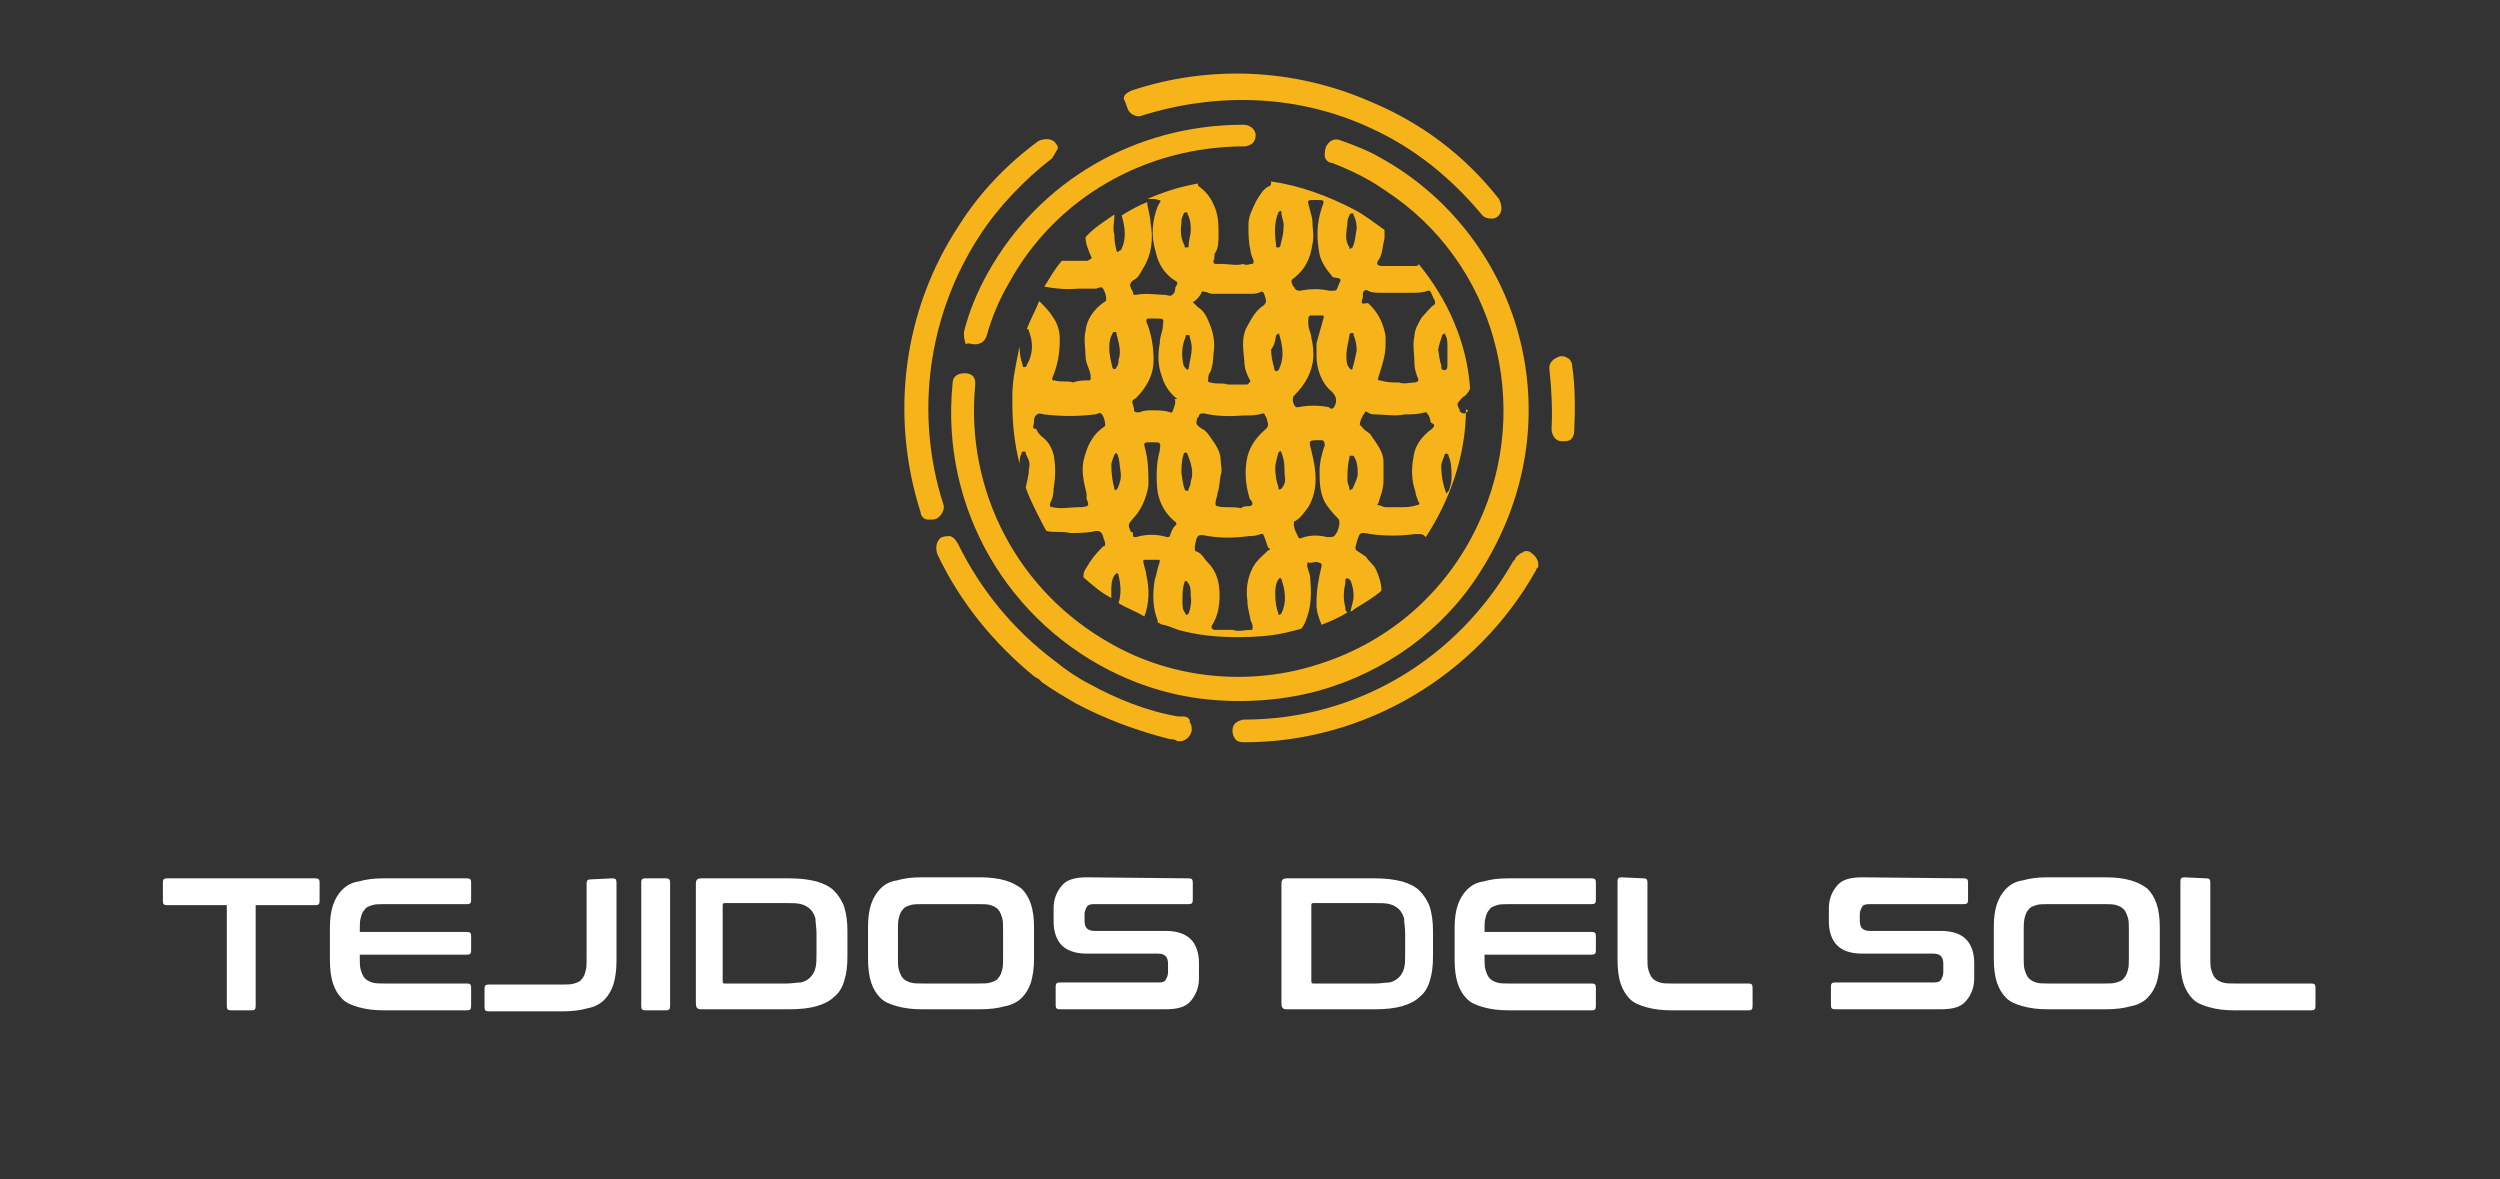 <?xml version="1.0" encoding="utf-8"?>
<!-- Generator: Adobe Illustrator 24.0.0, SVG Export Plug-In . SVG Version: 6.00 Build 0)  -->
<svg version="1.1" id="Layer_1" xmlns="http://www.w3.org/2000/svg" xmlns:xlink="http://www.w3.org/1999/xlink" x="0px" y="0px"
	 viewBox="0 0 242.5 114.4" style="enable-background:new 0 0 242.5 114.4;" xml:space="preserve">
<rect x="0" y="0" width="242.5" height="114.4" fill="#333333" stroke="none"/>
<style type="text/css">
	.st0{fill:#F6B41A;}
	.st1{fill:#FFFFFF;}
</style>
<g>
	<path class="st0" d="M131.7,59C131.9,59,131.9,59,131.7,59"/>
	<path class="st0" d="M142.1,40.1c-0.2,0-0.3,0-0.5-0.2l0,0c0-0.3-0.3-0.5-0.2-0.8c0.2-0.2,0.3-0.5,0.7-0.7c0.2-0.2,0.3-0.3,0.5-0.7
		c-0.3-4.5-2.2-8.7-5-12.1c0,0.2-0.2,0.2-0.3,0.2c-0.5,0-1,0-1.7,0c-0.5,0-1,0-1.5,0s-0.7-0.2-0.3-0.7c0.3-0.5,0.3-1.2,0.5-2
		c0-0.3,0-0.5,0-0.8c-1-0.7-2-1.5-3-2c-2.5-1.3-5.2-2.3-8-2.7v0.2c0,0.2-0.2,0.3-0.3,0.3c-0.5,0.3-0.8,0.8-1.2,1.5
		c-0.3,0.7-0.7,1.3-0.7,2.2s0,1.7,0.2,2.5c0,0.3,0.2,0.7,0.3,1c0,0.2,0,0.3-0.2,0.3c-0.2,0-0.5,0.2-0.8,0c-0.7,0.2-1.3,0-2.2,0
		c-0.2,0-0.3,0-0.5,0c-0.2,0-0.2-0.2-0.2-0.3c0.2-0.3,0-0.7,0.2-0.8c0.3-0.5,0.3-1.2,0.3-1.7c0-1,0-2-0.5-3
		c-0.3-0.7-0.8-1.3-1.5-1.8v-0.2c-1.7,0.3-3.3,0.8-4.9,1.5c0.2,0,0.3,0,0.5,0c0,0,0,0,0.2,0c0.7,0.2,0.7,0,0.3,0.7
		c-0.5,1.3-0.7,2.8-0.2,4.4c0.2,1,0.7,2,1.7,2.7c0.5,0.3,0.5,0.3,0.2,0.8c0,0.2,0,0.5-0.3,0.7c-0.2,0.2-0.5,0-0.7,0
		c-0.8,0-1.8-0.2-2.8,0c-0.2,0-0.3,0-0.3-0.2s-0.2-0.3-0.2-0.5c-0.2-0.3,0-0.5,0.2-0.7c0.5-0.2,0.7-0.7,1-1.2c0.8-1.3,1-2.8,0.7-4.4
		c0-0.5-0.2-1.2-0.3-1.7c0-0.2,0-0.2,0-0.3c-0.8,0.3-1.7,0.8-2.5,1.3c0.3,1,0.5,2.2,0,3.2c0,0,0,0.2-0.2,0.2c-0.2,0.2-0.2,0.2-0.3,0
		c-0.2-0.8-0.2-1.2-0.2-1.5c-0.2-0.7,0-1.3,0-2c-1,0.7-2,1.3-2.8,2.2c0,0.7,0.3,1.3,0.5,1.8c0.2,0.3,0,0.3-0.3,0.5
		c-0.7,0-1.2,0-1.8,0c-0.2,0-0.5,0-0.7,0c-0.7,0.8-1.2,1.7-1.7,2.5l0,0c1,0.2,2.2,0.3,3.2,0.2c0.5,0,1.2,0,1.8,0l0,0
		c0.2,0,0.5-0.3,0.7,0c0.2,0.3,0.3,0.7,0.3,1c0,0.2,0,0.2-0.2,0.3c-1,0.7-1.7,1.7-1.8,2.8c-0.2,0.8,0,1.7,0,2.5c0,0.7,0.5,1.3,0.5,2
		c0,0.2,0,0.3-0.2,0.3c-0.5,0-1,0-1.5,0.2c-0.5-0.2-1.2,0-1.8-0.2c-0.2,0-0.3,0-0.2-0.3c0.5-1.2,0.7-2.3,0.7-3.7
		c0-0.8-0.2-1.5-0.7-2.2c-0.3-0.5-0.8-1-1.3-1.5l0,0c-0.3,0.8-0.8,1.7-1.2,2.7c0,0,0.2,0,0.2,0.2c0.2,0.5,0.3,1,0.3,1.5
		c0,0.7-0.2,1.3-0.5,1.8c0,0,0,0.2-0.2,0.2c-0.2,0-0.2,0-0.2-0.2c-0.2-0.5-0.3-1.2-0.3-1.8c-0.3,1.5-0.7,3.2-0.7,4.7
		c0,0.2,0,0.2,0,0.3v0.2c0,0,0,0.2,0,0.3c0,2,0.2,3.9,0.7,5.9l0,0c0-0.3,0-0.7,0.2-1c0-0.2,0-0.2,0.2-0.2c0.2,0,0.2,0,0.2,0.2
		c0.2,0.5,0.5,0.8,0.3,1.5c0,0.7-0.2,1.2-0.3,1.8l0,0c0.3,1,1.8,3.9,2,4.2c0.8,0.2,1.5,0,2.3,0.2c0.8,0,1.7,0,2.5-0.2
		c0.3,0,0.5,0,0.7,0.5c0,0.2,0.2,0.5,0.2,0.7s0,0.3-0.2,0.3c-0.7,0.7-1.2,1.3-1.7,2.2c-0.2,0.3-0.2,0.5-0.2,0.8
		c0.8,0.7,1.7,1.5,2.7,2c0-0.2,0-0.3,0-0.7c0-0.5,0-1,0.3-1.5l0.2-0.2c0,0,0.2,0,0.2,0.2c0.2,0.8,0.3,1.8,0,2.7
		c0.8,0.5,1.7,0.8,2.5,1.3c0.5-1.3,0.5-2.7,0.2-4c0-0.3-0.2-0.8-0.3-1.3c0-0.2,0-0.2,0.2-0.2c0.3,0,0.7,0,1.2,0c0.2,0,0.2,0,0.2,0.2
		c-0.2,0.5-0.3,1.2-0.5,1.8c-0.2,1.3-0.2,2.7,0.3,3.9c0,0,0,0,0,0.2c0.2,0,0.3,0.2,0.5,0.2c0.2,0,1,0.3,1.5,0.5
		c1.8,0.5,3.7,0.7,5.7,0.7c3.7,0,4.9-0.5,6.2-0.8c0.3-0.3,0.5-0.8,0.7-1.5c0.3-1,0.3-2.3,0.2-3.3c0-0.5-0.2-0.8-0.3-1.3
		c0-0.2,0-0.5,0.2-0.3c0.3,0,0.7-0.2,1,0c0.2,0,0.2,0.2,0.2,0.3c-0.3,1.2-0.5,2.3-0.5,3.7c0,0.7,0.2,1.3,0.5,2
		c0.8-0.3,1.7-0.7,2.5-1.2l0,0c-0.2-0.2-0.2-0.2-0.2-0.5c-0.2-0.7-0.2-1.5,0-2.3v-0.2c0-0.2,0-0.3,0.2-0.3s0.2,0.2,0.3,0.2
		c0.2,0.5,0.3,1,0.3,1.5s-0.2,1-0.3,1.5c0.2,0,0.3-0.2,0.5-0.3c0.8-0.5,1.7-1,2.5-1.7c0-0.7-0.2-1.3-0.5-2c-0.2-0.5-0.7-0.8-1-1.3
		l-0.6-0.4c-0.5-0.3-0.5-0.3-0.3-1c0.3-1,0.3-1,1.3-0.8c1.5,0.2,2.8,0.2,4.4,0c0.7,0,0.7,0,1,0.3c2.3-3.5,3.9-7.9,3.9-12.4
		C142.6,39.9,142.3,39.9,142.1,40.1 M107.1,41.4c-1.2,0.8-1.7,2-2,3.3c-0.2,1,0,2,0.3,3.2c0,0.2,0,0.3,0,0.5
		c0.3,0.7,0.2,0.7-0.5,0.8c-0.2,0-0.3,0-0.3,0c-0.8,0-1.7,0.2-2.5,0c-0.3,0-0.3-0.2-0.2-0.5c0.2-0.3,0.3-0.8,0.3-1.3
		c0.2-1.2,0.2-2.3,0-3.3c-0.2-0.7-0.5-1.3-1.2-1.8c-0.2-0.2-0.3-0.3-0.5-0.7l0,0c-0.5,0-0.2-0.3-0.2-0.7c0-0.2,0-0.5,0.3-0.7
		c0.2-0.2,0.5,0,0.7,0c1.7,0.2,3.2,0.2,4.9,0l0,0c0.2,0,0.5-0.3,0.7,0c0.2,0.3,0.3,0.7,0.3,1C107.3,41.2,107.1,41.4,107.1,41.4
		 M107.6,33.7c0-0.3,0-0.8,0.3-1.3c0,0,0-0.2,0.2-0.2c0.2,0,0.2,0,0.2,0.2c0.2,0.8,0.5,1.7,0.2,2.5c0,0.2,0,0.5-0.2,0.7
		c0,0,0,0.2-0.2,0.2c0,0-0.2,0-0.2-0.2C107.8,35.2,107.6,34.5,107.6,33.7 M108.4,47.4C108.4,47.4,108.4,47.6,108.4,47.4
		c-0.2,0.2-0.3,0.2-0.3,0c-0.2-0.7-0.3-1.5-0.3-2.3c0-0.3,0.2-0.7,0.3-1c0.2-0.2,0.2-0.2,0.3,0c0.2,0.5,0.2,1,0.3,1.7
		C108.8,46.4,108.6,46.9,108.4,47.4 M113.5,51.9c0,0.2-0.2,0.2-0.3,0.2c-1-0.3-2-0.3-3,0c-0.2,0-0.3,0-0.3-0.2s0-0.3-0.2-0.3
		c-0.3-0.7-0.3-0.7,0.2-1.3c0.8-0.8,1.3-2,1.5-3.2c0-1.2,0-2.3-0.3-3.5c-0.2-0.7-0.2-0.7,0.7-0.7c0.8,0,0.8,0,0.7,0.8
		c-0.2,0.7-0.3,1.5-0.3,2.3c0,0.7,0,1.5,0.2,2.2c0.3,1,0.8,1.8,1.7,2.5v0.2C113.8,51.1,113.6,51.6,113.5,51.9 M114,39
		c0,0.3-0.2,0.7-0.3,1h-0.2c-0.5-0.2-1.2-0.2-1.7-0.2s-0.8,0-1.3,0.2c-0.2,0-0.5,0-0.5-0.2c0,0,0,0,0-0.2c-0.2-0.7-0.3-0.7,0.2-1
		c1-1,1.7-2.2,1.7-3.7c0-1.2-0.2-2.5-0.7-3.7c0-0.2,0-0.3,0.2-0.3c0.2,0,0.5,0,0.7,0c0.8,0,0.8,0,0.7,0.7c0,0.5-0.3,1-0.3,1.7
		c-0.2,1-0.2,2.2,0.2,3.2c0.2,0.8,0.8,1.7,1.5,2.2C113.8,38.7,114,38.7,114,39 M124,20.6L124,20.6c0.2-0.2,0.3-0.2,0.3,0
		c0,0.5,0.3,1,0.2,1.5c0,0.7-0.2,1.2-0.3,1.7c0,0,0,0.2-0.2,0.2h-0.2C123.7,23,123.5,21.8,124,20.6 M116.5,28.5
		c0-0.2,0.2-0.3,0.3-0.2c0.3,0,0.5,0.2,0.8,0.2c1.2,0,2.5,0,3.7,0c0.3,0,0.7,0,1-0.2h0.2c0.2,0.3,0.2,0.5,0.3,0.8
		c0,0.2,0,0.3-0.2,0.5c-0.8,0.5-1.2,1.3-1.7,2.2c-0.5,1-0.3,2.2-0.2,3.2c0,0.7,0.2,1.2,0.5,1.8c0.2,0.2,0,0.3-0.2,0.5
		c-0.2,0-0.3,0-0.7,0c-0.3,0-0.8,0-1.2,0c-0.5-0.2-1,0-1.7-0.2c-0.2,0-0.3-0.2-0.2-0.3c0-0.2,0-0.5,0.2-0.7c0.2-0.5,0.3-1.2,0.3-1.7
		c0.2-1.2,0-2.2-0.5-3.3c-0.2-0.5-0.5-1-1-1.3c-0.2-0.2-0.3-0.3-0.5-0.5C116,29.2,116.3,28.8,116.5,28.5 M114.6,21.6
		c0-0.2,0-0.5,0.2-0.8c0,0,0-0.2,0.2-0.2c0.2,0,0.2,0,0.2,0.2c0.2,0.3,0.3,0.8,0.3,1.3c0,0,0,0,0,0.2c0,0.5-0.2,1-0.2,1.5
		c0,0.2,0,0.2-0.2,0.2c-0.2,0-0.2,0-0.2-0.2C114.5,23.1,114.5,22.3,114.6,21.6 M115.6,33.7c0,0.7-0.2,1.3-0.3,2c0,0.2-0.2,0.2-0.3,0
		c0,0-0.2-0.2-0.2-0.3c-0.2-0.8-0.2-1.8,0.2-2.7c0-0.2,0-0.2,0.2-0.2c0.2,0,0.2,0,0.2,0.2C115.5,33,115.6,33.5,115.6,33.7
		 M115.3,59.5C115.3,59.5,115.3,59.6,115.3,59.5c-0.2,0.2-0.3,0.2-0.3,0c-0.3-0.3-0.3-0.7-0.3-1.2c0-0.7,0-1.3,0.2-1.8
		c0-0.2,0.2-0.2,0.3,0c0.3,0.3,0.3,0.8,0.3,1.3C115.6,58.3,115.5,59,115.3,59.5 M115.5,46.7c0,0.2,0,0.3-0.2,0.7
		c0,0.2,0,0.2-0.2,0.2c-0.2,0-0.2-0.2-0.2-0.2c-0.2-0.5-0.2-1-0.3-1.5c0-0.5,0-1.2,0.2-1.8c0,0,0-0.2,0.2-0.2c0,0,0.2,0,0.2,0.2
		C115.6,45.1,115.8,45.9,115.5,46.7 M116.1,40.7c0,0,0-0.2,0.2-0.3c0-0.3,0.2-0.3,0.5-0.3c1.2,0.3,2.5,0.3,3.9,0.2
		c0.7,0,1.2,0,1.8-0.2c0,0,0.2,0,0.2,0.2c0.2,0.2,0.2,0.5,0.3,0.8c0,0.2,0,0.3-0.2,0.5c-0.8,0.7-1.5,1.5-1.8,2.7
		c-0.3,1.3-0.2,2.7,0.2,4c0,0.2,0.2,0.2,0.2,0.3c0.2,0.3,0,0.5-0.2,0.5c-0.3,0-0.7,0-0.8,0.2c-0.8-0.2-1.7,0-2.3-0.2
		c-0.2,0-0.2-0.2-0.2-0.3c0-0.3,0.2-0.7,0.2-1c0.2-0.5,0.2-1.2,0.3-1.7c0.2-0.5,0-1,0-1.5c0-0.8-0.5-1.5-1-2.2
		c-0.2-0.3-0.5-0.7-0.8-0.8C116,41.2,116,41.1,116.1,40.7 M123,53.4c-0.3,0.3-0.8,0.7-1.2,1.2c-0.7,1-1,2.3-0.8,3.7
		c0,0.7,0.2,1.2,0.3,1.8c0,0.2,0.2,0.3,0.2,0.7c0,0.3,0,0.3-0.2,0.3c-0.5,0-1.2,0.2-1.7,0c-0.5,0-1,0-1.7,0c-0.3,0-0.5-0.2-0.3-0.5
		c0.5-0.8,0.7-1.8,0.7-2.8c0-1.2-0.2-2.3-1.2-3.3c-0.3-0.3-0.5-0.8-1-1c-0.2,0-0.2-0.2-0.2-0.3c0,0,0,0,0-0.2c0.2-1.2,0.3-1.2,1.3-1
		c1.3,0.2,2.5,0.2,3.9,0c0.3,0,0.7,0,1.2-0.2h0.2c0.2,0.3,0.3,0.8,0.5,1.3C123.3,53.3,123.2,53.3,123,53.4 M123.8,32.5
		c0.2-0.2,0.3-0.2,0.3,0c0.3,1,0.5,2.2,0,3.2c0,0.2-0.2,0.3-0.3,0.3c-0.2,0-0.2-0.2-0.2-0.3c-0.2-0.7-0.3-1.2-0.3-1.8
		C123.7,33.4,123.7,32.8,123.8,32.5 M124.3,59.5C124.3,59.5,124.3,59.6,124.3,59.5c-0.2,0.2-0.3,0.2-0.3,0c-0.2-0.5-0.3-1.2-0.3-1.8
		c0-0.5,0-1,0.3-1.5c0.2-0.2,0.2-0.2,0.3,0C124.7,57.3,124.8,58.5,124.3,59.5 M124.3,47.4C124.3,47.4,124.3,47.6,124.3,47.4
		c-0.3,0.2-0.3,0-0.3-0.2c-0.2-0.5-0.3-1.2-0.3-1.8c0-0.5,0.2-1,0.3-1.5c0.2-0.2,0.2-0.2,0.3,0c0.3,0.8,0.3,1.3,0.3,2
		C124.7,46.6,124.7,46.9,124.3,47.4 M129.7,51.6c-0.3,0.5-0.3,0.5-1,0.5c-0.7-0.2-1.5-0.2-2.2,0c-0.5,0.2-0.5,0.2-0.7-0.3
		c-0.2-0.3-0.3-0.7-0.3-1c0-0.2,0-0.2,0.2-0.3c0.5-0.3,0.8-0.8,1.2-1.3c1-1.7,0.8-3.5,0.3-5.5l0,0c-0.3-1-0.2-1,0.7-1
		c0.2,0,0.2,0,0.3,0c0.2,0,0.3,0.2,0.3,0.5c-0.3,0.8-0.5,1.7-0.5,2.5c0,1,0,2,0.5,3c0.3,0.5,0.7,1,1.2,1.5
		C130,50.4,130,50.9,129.7,51.6 M127.2,32.8c0-0.5-0.3-0.8-0.3-1.5c0-0.5,0-0.7,0.3-0.7h0.2c0.2,0,0.5,0,0.8,0c0.2,0,0.2,0,0.2,0.2
		l-0.7,2.5c0,0.3,0,0.8,0,1.2c0,1.3,0.5,2.7,1.5,3.5c0.5,0.5,0.5,1,0.2,1.5c-0.2,0.2-0.3,0.2-0.5,0c-1-0.2-2-0.2-3,0h-0.2
		c-0.2-0.2-0.3-0.5-0.3-0.7s0-0.3,0.2-0.5c1-1,1.7-2.2,1.8-3.7C127.4,34.2,127.4,33.5,127.2,32.8 M129.9,27.5
		C129.9,27.5,129.9,27.7,129.9,27.5c-0.3,0.8-0.2,0.7-1,0.7c-0.8-0.2-1.8-0.2-2.8,0c-0.2,0-0.3,0-0.5-0.2c0-0.2-0.2-0.2-0.2-0.3
		c-0.2-0.5-0.2-0.5,0.2-0.8c1-0.8,1.5-1.8,1.7-3.2c0.2-0.8,0-1.5,0-2.3c0-0.3-0.2-0.8-0.3-1.3c-0.2-0.7-0.2-0.7,0.5-0.7h0.2
		c0.8,0,0.8,0,0.5,0.8c-0.5,1.5-0.5,3-0.2,4.5c0.2,0.8,0.7,1.5,1.3,2.2C130,27,130.2,27,129.9,27.5 M131.2,47.4L131.2,47.4
		c-0.3,0.2-0.3,0.2-0.3,0s-0.2-0.5-0.2-0.8c0-0.7,0-1.5,0.2-2.2c0-0.2,0-0.2,0.2-0.2c0.2,0,0.2,0,0.3,0.2c0.2,0.3,0.3,0.8,0.3,1.5
		C131.7,46.4,131.4,46.9,131.2,47.4 M131.2,35.7c0,0.2-0.2,0.2-0.3,0c-0.3-0.3-0.3-0.8-0.3-1.2c0-0.7,0.2-1.3,0.3-2
		c0,0,0-0.2,0.2-0.2c0.2,0,0.2,0,0.2,0.2c0.2,0.5,0.3,1,0.3,1.5C131.5,34.5,131.4,35,131.2,35.7 M131.2,24
		C131.2,24,131.2,24.1,131.2,24c-0.3,0.2-0.3,0.2-0.3,0c-0.5-0.7-0.3-1.5-0.2-2.3c0-0.2,0-0.5,0.2-0.8c0,0,0-0.2,0.2-0.2
		c0.2,0,0.2,0,0.2,0.2c0.2,0.3,0.3,0.8,0.3,1.3C131.5,22.6,131.5,23.3,131.2,24 M132.2,28.8c0,0,0-0.2,0-0.3c0-0.2,0.2-0.5,0.5-0.3
		s0.8,0.2,1.3,0.2c1,0,2,0,3,0c0.5,0,1,0,1.5-0.2h0.2c0.2,0.3,0.3,0.7,0.5,1c0,0,0,0.2,0,0.3c-0.5,0.3-0.8,0.8-1.3,1.3
		c-0.3,0.5-0.7,1.2-0.7,1.8c-0.2,0.8,0,1.7,0,2.7c0,0.5,0.2,1,0.3,1.3c0.2,0.3,0,0.5-0.3,0.5c-0.5,0-1,0.2-1.5,0
		c-0.7,0-1.2,0-1.8-0.2c-0.2,0-0.3,0-0.2-0.3c0.3-1,0.7-2,0.7-3.2c0-0.3,0-0.5,0-0.8c-0.2-1.2-0.7-2.3-1.7-3.2
		C132,29.5,132,29.5,132.2,28.8 M138.9,41.6c-1,0.7-1.7,1.7-1.8,2.8c-0.2,1-0.2,2.2,0.2,3.3c0,0.3,0.2,0.7,0.3,1
		c0.2,0.2,0,0.3-0.2,0.3c-0.5,0.2-1.2,0.2-1.7,0.2c-0.3,0-0.8,0-1.3,0c-0.2,0-0.5-0.2-0.7-0.2s0-0.2,0-0.2c0.2-0.7,0.5-1.3,0.5-2.2
		c0-0.7,0-1.3,0-1.8c0-1-0.7-1.8-1.3-2.7c-0.2-0.2-0.5-0.3-0.8-0.7l-0.2-0.2c0-0.3,0.2-0.8,0.5-1.2c0-0.2,0.2,0,0.3,0
		c0.2,0.2,0.5,0.2,0.8,0.2c0.8,0,1.8,0.2,2.7,0c0.7,0,1.3,0,2-0.2c0.2,0,0.2,0,0.3,0.2c0.2,0.2,0.2,0.5,0.3,0.8
		C139.3,41.2,139.1,41.4,138.9,41.6 M139.9,32.5C139.9,32.5,139.9,32.3,139.9,32.5c0.2-0.2,0.3-0.2,0.3,0c0.2,0.3,0.2,0.7,0.2,1.2
		s0,1.2,0,1.7c0,0.2,0,0.5-0.3,0.5c-0.3,0-0.3-0.2-0.3-0.5c-0.2-0.5-0.2-1-0.3-1.5C139.6,33.4,139.8,32.8,139.9,32.5 M140.8,46.2
		c0,0.3,0,0.7-0.2,1.2c0,0.2-0.2,0.3-0.3,0.5c-0.3-0.8-0.5-1.7-0.5-2.7c0-0.3,0.2-0.7,0.3-1c0,0,0-0.2,0.2-0.2c0,0,0.2,0,0.2,0.2
		C140.8,44.9,140.8,45.6,140.8,46.2"/>
	<path class="st0" d="M94.5,33.4C94.7,33.4,94.7,33.4,94.5,33.4L94.5,33.4c0.7,0,1-0.3,1.2-0.8c0.5-1.8,1.2-3.5,2.2-5.2
		c4.5-8.2,13.2-13.2,22.8-13.2c0.3,0,0.7-0.2,0.8-0.3c0.2-0.2,0.3-0.5,0.3-0.8l0,0c0-0.5-0.5-1-1.2-1c-10.4,0-19.8,5.4-24.8,14.4
		c-1,1.8-1.8,3.7-2.3,5.7c0,0.3,0,0.8,0.2,1.2C93.9,33.2,94.2,33.4,94.5,33.4 M94.7,32.8L94.7,32.8z"/>
	<path class="st0" d="M147.5,33.2c-1.8-7.5-6.7-14.1-13.6-17.9c-1.2-0.7-2.5-1.2-3.9-1.7c-0.5-0.2-1,0-1.3,0.5
		c-0.2,0.3-0.2,0.7-0.2,1s0.3,0.7,0.7,0.7c1.8,0.7,3.5,1.5,5.2,2.7c10.6,6.9,14.4,20.8,9,32.3c-3,6.5-8.5,11.4-15.4,13.6
		c-6.7,2.2-14.2,1.5-20.3-2c-8.9-5-14.1-14.7-13.1-25.1c0-0.3,0-0.5-0.2-0.8c-0.2-0.2-0.5-0.3-0.8-0.3l0,0c-0.7,0-1.2,0.3-1.2,1
		c-1.2,12.1,5.4,23.3,16.2,28.3c3.7,1.7,7.5,2.5,11.6,2.5c2.5,0,5.2-0.3,7.7-1c6.5-1.8,12.1-5.9,15.6-11.4
		C148,48.6,149.3,40.7,147.5,33.2"/>
	<path class="st0" d="M152.5,35.5c0-0.3-0.2-0.7-0.5-0.8c-0.3-0.2-0.7-0.2-1,0l0,0l0,0c-0.5,0.2-0.8,0.7-0.7,1.2
		c0.2,1.8,0.3,3.9,0.2,5.7c0,0.5,0.3,1.2,1,1.2c0,0,0,0,0.2,0s0.5,0,0.7-0.2s0.3-0.5,0.3-0.8C152.8,39.7,152.8,37.5,152.5,35.5"/>
	<path class="st0" d="M148.5,53.6L148.5,53.6c-0.2-0.2-0.7-0.2-0.8,0c-0.2,0-0.5,0.3-0.7,0.5c0,0,0,0.2-0.2,0.3
		c-5.4,9.5-15.2,15.4-26.1,15.4c-0.3,0-0.8,0.2-1,0.5c-0.2,0.3-0.2,0.8,0,1.2c0.2,0.4,0.5,0.5,1,0.5l0,0c11.7,0,22.6-6.5,28.3-16.7
		c0-0.2,0.2-0.2,0.2-0.3C149.3,54.6,149.1,54,148.5,53.6"/>
	<path class="st0" d="M109.6,10.9c0.3,0.3,0.8,0.5,1.2,0.3c7.4-2.3,15.2-2,22.1,1.2c4.4,2,7.9,4.9,10.9,8.5c0.2,0.2,0.5,0.3,0.8,0.3
		h0.2c0.3,0,0.7-0.3,0.8-0.7s0-0.8-0.2-1.2c-3.3-4.2-7.5-7.4-12.6-9.5c-7.4-3.2-15.6-3.5-23.1-1C109.4,9,109,9.1,109,9.6
		C109.3,10.1,109.3,10.6,109.6,10.9L109.6,10.9z"/>
	<path class="st0" d="M102.4,13.9L102.4,13.9c-0.3-0.5-1.2-0.5-1.7-0.2c-3,2.2-5.7,5-7.7,8.2c-5.4,8.2-6.7,18.4-3.7,27.8
		c0,0.3,0.3,0.7,0.7,0.7c0.2,0,0.2,0,0.3,0c0.2,0,0.5,0,0.7-0.2l0,0c0.3-0.2,0.7-0.8,0.5-1.3c-2.8-8.7-1.5-18.3,3.5-26
		c1.8-2.8,4.4-5.5,7-7.5c0.2-0.2,0.3-0.5,0.5-0.8C102.7,14.4,102.6,14.1,102.4,13.9"/>
	<path class="st0" d="M114.8,69.5c-0.2,0-0.3,0-0.5,0c-3-0.5-6-1.7-8.7-3.2c-1-0.5-2.2-1.3-3.3-2.2l0,0c-4-3-7.2-6.9-9.4-11.4
		c-0.2-0.3-0.3-0.5-0.7-0.7c-0.3,0-0.7,0-1,0.2c-0.3,0.3-0.5,0.8-0.3,1.5c2.2,4.7,5.5,8.7,9.4,11.9l0,0l0.5,0.3l0.3,0.3l0,0
		c1,0.7,2,1.3,3.2,2c2.8,1.5,6,2.7,9.2,3.5c0.2,0,0.5,0,0.7,0.2h0.2c0.5,0,1-0.3,1.2-1c0-0.3,0-0.7-0.2-0.8
		C115.5,69.7,115.1,69.5,114.8,69.5"/>
</g>
<g>
	<path class="st1" d="M30.6,85.2c0.3,0,0.4,0.1,0.4,0.4v1.8c0,0.3-0.1,0.4-0.4,0.4h-5.8v9.8c0,0.3-0.1,0.4-0.4,0.4h-2
		c-0.3,0-0.4-0.1-0.4-0.4v-9.8h-5.8c-0.3,0-0.4-0.1-0.4-0.4v-1.8c0-0.3,0.1-0.4,0.4-0.4H30.6z"/>
	<path class="st1" d="M45.3,85.2c0.3,0,0.4,0.1,0.4,0.4v1.7c0,0.3-0.1,0.4-0.4,0.4h-8c-0.5,0-0.9,0-1.2,0.1
		c-0.3,0.1-0.6,0.2-0.7,0.4c-0.2,0.2-0.3,0.4-0.4,0.8c-0.1,0.3-0.1,0.7-0.1,1.2v0.2h10.4c0.3,0,0.4,0.1,0.4,0.4v1.4
		c0,0.3-0.1,0.4-0.4,0.4H34.9v0.3c0,0.5,0,0.9,0.1,1.2s0.2,0.6,0.4,0.8c0.2,0.2,0.4,0.3,0.7,0.4c0.3,0.1,0.7,0.1,1.2,0.1h8
		c0.3,0,0.4,0.1,0.4,0.4v1.8c0,0.3-0.1,0.4-0.4,0.4h-8.1c-0.9,0-1.7-0.1-2.4-0.3s-1.2-0.4-1.6-0.8c-0.4-0.4-0.7-0.9-0.9-1.5
		C32.1,94.8,32,94,32,93.1V90c0-0.9,0.1-1.6,0.3-2.2c0.2-0.6,0.5-1.1,0.9-1.5s0.9-0.7,1.6-0.8c0.7-0.2,1.4-0.3,2.4-0.3L45.3,85.2
		L45.3,85.2z"/>
	<path class="st1" d="M59.4,85.2c0.3,0,0.4,0.1,0.4,0.4v7.6c0,0.9-0.1,1.6-0.3,2.3c-0.2,0.6-0.5,1.1-0.9,1.5s-1,0.7-1.6,0.8
		c-0.7,0.2-1.5,0.3-2.4,0.3h-7.2c-0.3,0-0.4-0.1-0.4-0.4v-1.8c0-0.3,0.1-0.4,0.4-0.4h7.1c0.5,0,0.9,0,1.2-0.1
		c0.3-0.1,0.6-0.2,0.7-0.4c0.2-0.2,0.3-0.4,0.4-0.8c0.1-0.3,0.1-0.7,0.1-1.2v-7.3c0-0.3,0.1-0.4,0.4-0.4L59.4,85.2L59.4,85.2z"/>
	<path class="st1" d="M64.6,85.2c0.3,0,0.4,0.1,0.4,0.4v12c0,0.3-0.1,0.4-0.4,0.4h-2c-0.3,0-0.4-0.1-0.4-0.4v-12
		c0-0.3,0.1-0.4,0.4-0.4H64.6z"/>
	<path class="st1" d="M76.6,85.2c1,0,1.8,0.1,2.6,0.3c0.7,0.2,1.3,0.5,1.7,0.9s0.8,1,1,1.6c0.2,0.7,0.3,1.4,0.3,2.3v2.5
		c0,0.9-0.1,1.7-0.3,2.3c-0.2,0.7-0.5,1.2-1,1.6c-0.4,0.4-1,0.7-1.7,0.9s-1.6,0.3-2.6,0.3H68c-0.4,0-0.5-0.2-0.5-0.6V85.7
		c0-0.4,0.2-0.5,0.5-0.5H76.6L76.6,85.2z M70.1,95.2c0,0.2,0.1,0.2,0.2,0.2h6c0.5,0,1-0.1,1.4-0.1c0.4-0.1,0.7-0.3,0.9-0.5
		s0.4-0.5,0.5-0.9s0.1-0.8,0.1-1.4v-2c0-0.5-0.1-1-0.1-1.4c-0.1-0.4-0.3-0.7-0.5-0.9s-0.5-0.4-0.9-0.5s-0.8-0.1-1.4-0.1h-6
		c-0.2,0-0.2,0.1-0.2,0.3C70.1,87.9,70.1,95.2,70.1,95.2z"/>
	<path class="st1" d="M95.1,85.1c0.9,0,1.7,0.1,2.4,0.3s1.2,0.5,1.6,0.8c0.4,0.4,0.7,0.9,0.9,1.5s0.3,1.4,0.3,2.2V93
		c0,0.9-0.1,1.6-0.3,2.3c-0.2,0.6-0.5,1.1-0.9,1.5s-1,0.7-1.6,0.8c-0.7,0.2-1.5,0.3-2.4,0.3h-5.7c-0.9,0-1.7-0.1-2.4-0.3
		s-1.2-0.4-1.6-0.8c-0.4-0.4-0.7-0.9-0.9-1.5s-0.3-1.4-0.3-2.3v-3.1c0-0.9,0.1-1.6,0.3-2.2c0.2-0.6,0.5-1.1,0.9-1.5s0.9-0.7,1.6-0.8
		c0.7-0.2,1.4-0.3,2.4-0.3H95.1z M87.1,92.9c0,0.5,0,0.9,0.1,1.2s0.2,0.6,0.4,0.8s0.4,0.3,0.7,0.4c0.3,0.1,0.7,0.1,1.2,0.1h5.4
		c0.5,0,0.9,0,1.2-0.1s0.6-0.2,0.7-0.4c0.2-0.2,0.3-0.4,0.4-0.8c0.1-0.3,0.1-0.7,0.1-1.2v-2.7c0-0.5,0-0.9-0.1-1.2s-0.2-0.6-0.4-0.8
		s-0.4-0.3-0.7-0.4c-0.3-0.1-0.7-0.1-1.2-0.1h-5.4c-0.5,0-0.9,0-1.2,0.1s-0.6,0.2-0.7,0.4c-0.2,0.2-0.3,0.4-0.4,0.8
		c-0.1,0.3-0.1,0.7-0.1,1.2V92.9z"/>
	<path class="st1" d="M115.3,85.2c0.3,0,0.4,0.1,0.4,0.4v1.7c0,0.3-0.1,0.4-0.4,0.4h-9.2c-0.4,0-0.6,0.1-0.7,0.3
		c-0.1,0.2-0.2,0.4-0.2,0.7v0.6c0,0.7,0.3,1,1,1h6.9c1.1,0,1.9,0.3,2.4,0.8s0.8,1.3,0.8,2.3v1.5c0,0.9-0.3,1.6-0.8,2.2
		c-0.5,0.6-1.3,0.8-2.5,0.8h-10.2c-0.3,0-0.4-0.1-0.4-0.4v-1.8c0-0.3,0.1-0.4,0.4-0.4h9.6c0.4,0,0.6-0.1,0.7-0.3
		c0.1-0.2,0.2-0.4,0.2-0.7v-0.8c0-0.7-0.3-1-1-1h-6.9c-1.1,0-1.9-0.3-2.4-0.8s-0.8-1.3-0.8-2.3v-1.3c0-0.9,0.3-1.6,0.8-2.2
		c0.5-0.6,1.3-0.8,2.5-0.8L115.3,85.2L115.3,85.2z"/>
	<path class="st1" d="M133.4,85.2c1,0,1.8,0.1,2.6,0.3c0.7,0.2,1.3,0.5,1.7,0.9s0.8,1,1,1.6c0.2,0.7,0.3,1.4,0.3,2.3v2.5
		c0,0.9-0.1,1.7-0.3,2.3c-0.2,0.7-0.5,1.2-1,1.6c-0.4,0.4-1,0.7-1.7,0.9s-1.6,0.3-2.6,0.3h-8.6c-0.4,0-0.5-0.2-0.5-0.6V85.7
		c0-0.4,0.2-0.5,0.5-0.5H133.4L133.4,85.2z M127.2,95.2c0,0.2,0.1,0.2,0.2,0.2h6c0.5,0,1-0.1,1.4-0.1c0.4-0.1,0.7-0.3,0.9-0.5
		s0.4-0.5,0.5-0.9s0.1-0.8,0.1-1.4v-2c0-0.5-0.1-1-0.1-1.4c-0.1-0.4-0.3-0.7-0.5-0.9s-0.5-0.4-0.9-0.5s-0.8-0.1-1.4-0.1h-6
		c-0.2,0-0.2,0.1-0.2,0.3V95.2z"/>
	<path class="st1" d="M154.4,85.2c0.3,0,0.4,0.1,0.4,0.4v1.7c0,0.3-0.1,0.4-0.4,0.4h-8c-0.5,0-0.9,0-1.2,0.1s-0.6,0.2-0.7,0.4
		c-0.2,0.2-0.3,0.4-0.4,0.8c-0.1,0.3-0.1,0.7-0.1,1.2v0.2h10.4c0.3,0,0.4,0.1,0.4,0.4v1.4c0,0.3-0.1,0.4-0.4,0.4H144v0.3
		c0,0.5,0,0.9,0.1,1.2s0.2,0.6,0.4,0.8s0.4,0.3,0.7,0.4c0.3,0.1,0.7,0.1,1.2,0.1h8c0.3,0,0.4,0.1,0.4,0.4v1.8c0,0.3-0.1,0.4-0.4,0.4
		h-8.1c-0.9,0-1.7-0.1-2.4-0.3s-1.2-0.4-1.6-0.8c-0.4-0.4-0.7-0.9-0.9-1.5s-0.3-1.4-0.3-2.3V90c0-0.9,0.1-1.6,0.3-2.2
		c0.2-0.6,0.5-1.1,0.9-1.5s0.9-0.7,1.6-0.8c0.7-0.2,1.4-0.3,2.4-0.3L154.4,85.2L154.4,85.2z"/>
	<path class="st1" d="M159.4,85.2c0.3,0,0.4,0.1,0.4,0.4v7.3c0,0.5,0,0.9,0.1,1.2s0.2,0.6,0.4,0.8s0.4,0.3,0.7,0.4
		c0.3,0.1,0.7,0.1,1.2,0.1h7.4c0.3,0,0.4,0.1,0.4,0.4v1.8c0,0.3-0.1,0.4-0.4,0.4h-7.5c-0.9,0-1.7-0.1-2.4-0.3s-1.2-0.4-1.6-0.8
		c-0.4-0.4-0.7-0.9-0.9-1.5s-0.3-1.4-0.3-2.3v-7.6c0-0.3,0.1-0.4,0.4-0.4L159.4,85.2L159.4,85.2z"/>
	<path class="st1" d="M190.5,85.2c0.3,0,0.4,0.1,0.4,0.4v1.7c0,0.3-0.1,0.4-0.4,0.4h-9.2c-0.4,0-0.6,0.1-0.7,0.3s-0.2,0.4-0.2,0.7
		v0.6c0,0.7,0.3,1,1,1h6.9c1.1,0,1.9,0.3,2.4,0.8s0.8,1.3,0.8,2.3v1.5c0,0.9-0.3,1.6-0.8,2.2c-0.5,0.6-1.3,0.8-2.5,0.8H178
		c-0.3,0-0.4-0.1-0.4-0.4v-1.8c0-0.3,0.1-0.4,0.4-0.4h9.6c0.4,0,0.6-0.1,0.7-0.3s0.2-0.4,0.2-0.7v-0.8c0-0.7-0.3-1-1-1h-6.9
		c-1.1,0-1.9-0.3-2.4-0.8s-0.8-1.3-0.8-2.3v-1.3c0-0.9,0.3-1.6,0.8-2.2c0.5-0.6,1.3-0.8,2.5-0.8L190.5,85.2L190.5,85.2z"/>
	<path class="st1" d="M204.3,85.1c0.9,0,1.7,0.1,2.4,0.3c0.7,0.2,1.2,0.5,1.6,0.8c0.4,0.4,0.7,0.9,0.9,1.5c0.2,0.6,0.3,1.4,0.3,2.2
		V93c0,0.9-0.1,1.6-0.3,2.3c-0.2,0.6-0.5,1.1-0.9,1.5s-1,0.7-1.6,0.8c-0.7,0.2-1.5,0.3-2.4,0.3h-5.7c-0.9,0-1.7-0.1-2.4-0.3
		c-0.7-0.2-1.2-0.4-1.6-0.8c-0.4-0.4-0.7-0.9-0.9-1.5c-0.2-0.6-0.3-1.4-0.3-2.3v-3.1c0-0.9,0.1-1.6,0.3-2.2c0.2-0.6,0.5-1.1,0.9-1.5
		s0.9-0.7,1.6-0.8c0.7-0.2,1.4-0.3,2.4-0.3H204.3z M196.3,92.9c0,0.5,0,0.9,0.1,1.2s0.2,0.6,0.4,0.8c0.2,0.2,0.4,0.3,0.7,0.4
		c0.3,0.1,0.7,0.1,1.2,0.1h5.4c0.5,0,0.9,0,1.2-0.1c0.3-0.1,0.6-0.2,0.7-0.4c0.2-0.2,0.3-0.4,0.4-0.8c0.1-0.3,0.1-0.7,0.1-1.2v-2.7
		c0-0.5,0-0.9-0.1-1.2s-0.2-0.6-0.4-0.8c-0.2-0.2-0.4-0.3-0.7-0.4c-0.3-0.1-0.7-0.1-1.2-0.1h-5.4c-0.5,0-0.9,0-1.2,0.1
		c-0.3,0.1-0.6,0.2-0.7,0.4c-0.2,0.2-0.3,0.4-0.4,0.8c-0.1,0.4-0.1,0.7-0.1,1.2V92.9L196.3,92.9z"/>
	<path class="st1" d="M214,85.2c0.3,0,0.4,0.1,0.4,0.4v7.3c0,0.5,0,0.9,0.1,1.2s0.2,0.6,0.4,0.8c0.2,0.2,0.4,0.3,0.7,0.4
		c0.3,0.1,0.7,0.1,1.2,0.1h7.4c0.3,0,0.4,0.1,0.4,0.4v1.8c0,0.3-0.1,0.4-0.4,0.4h-7.5c-0.9,0-1.7-0.1-2.4-0.3
		c-0.7-0.2-1.2-0.4-1.6-0.8c-0.4-0.4-0.7-0.9-0.9-1.5c-0.2-0.6-0.3-1.4-0.3-2.3v-7.6c0-0.3,0.1-0.4,0.4-0.4L214,85.2L214,85.2z"/>
</g>
</svg>
